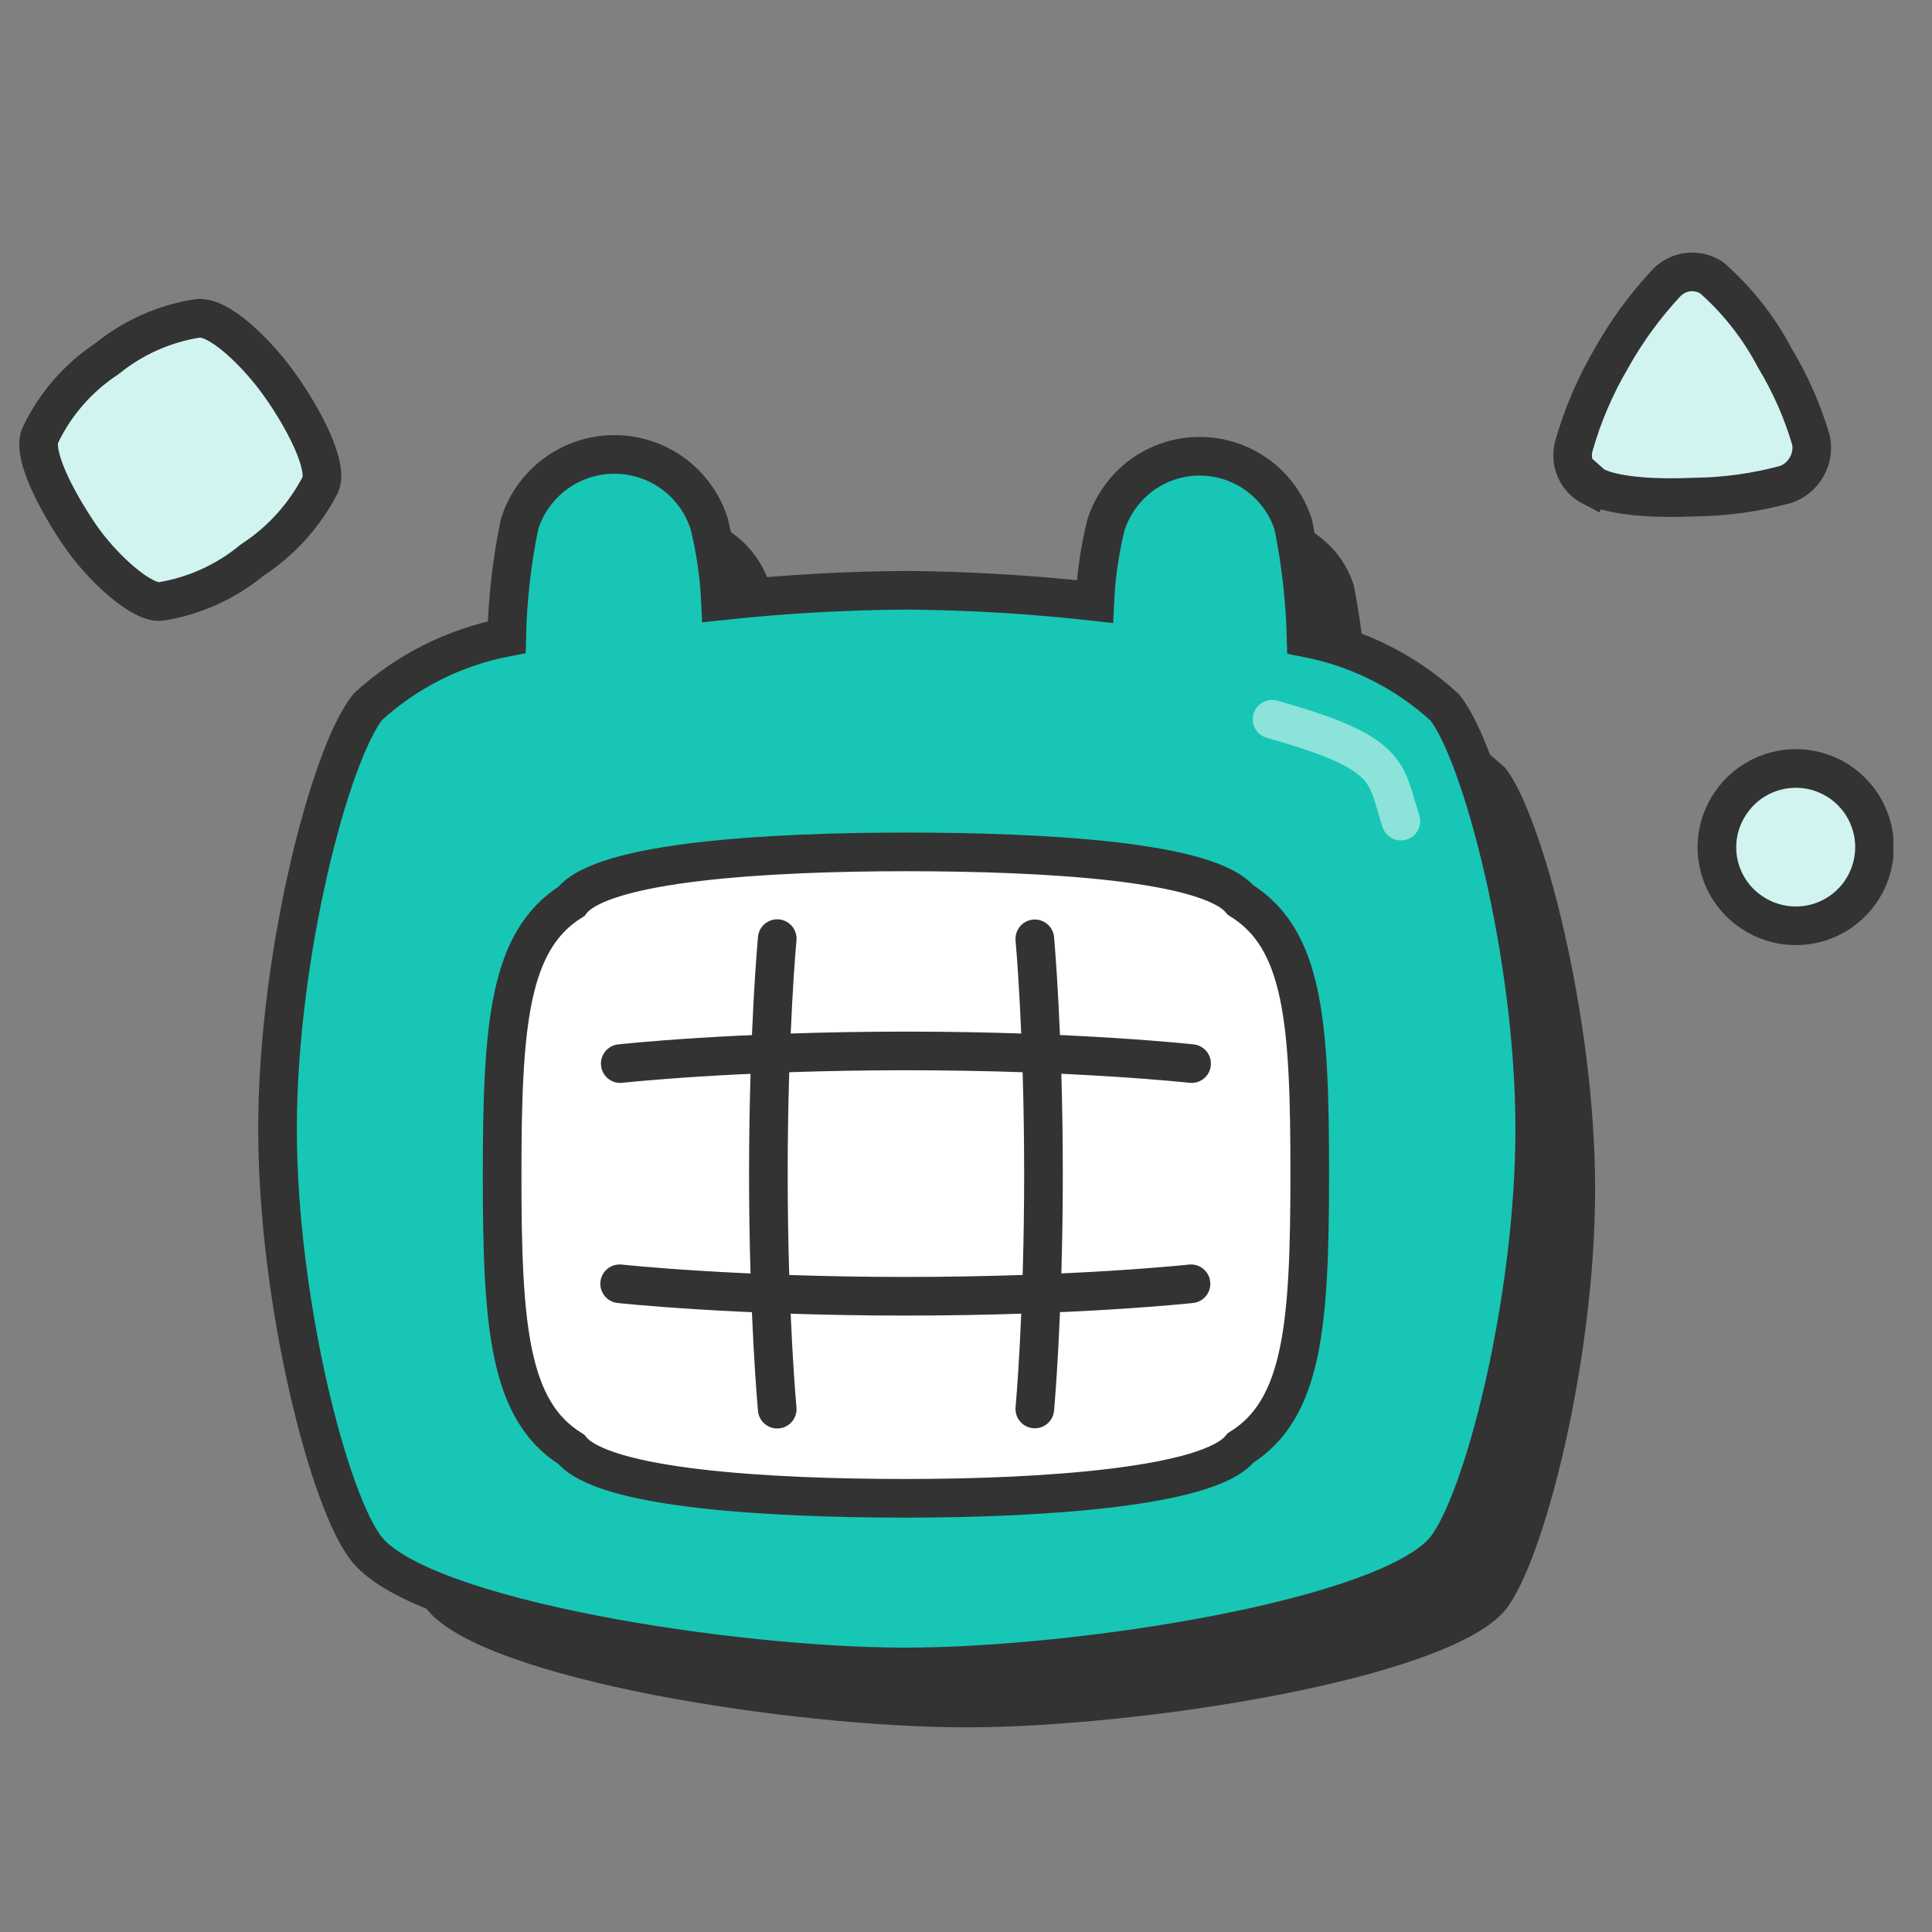 <svg xmlns="http://www.w3.org/2000/svg" width="100" height="100" viewBox="0 0 100 100" fill="none"><rect x="0" y="0" width="100" height="100" fill="#808080" stroke="none"/><g clip-path="url(#clip0_1127_6168)"><path d="M77.906 39.74C75.895 37.895 73.41 36.647 70.729 36.135C70.679 34.165 70.456 32.203 70.063 30.271C69.732 29.246 69.085 28.352 68.215 27.717C67.345 27.083 66.296 26.741 65.219 26.74C64.141 26.74 63.09 27.083 62.219 27.719C61.356 28.359 60.712 29.25 60.375 30.271C60.051 31.579 59.856 32.915 59.792 34.26C56.568 33.9 53.328 33.705 50.084 33.677C46.854 33.696 43.627 33.881 40.417 34.229C40.353 32.883 40.157 31.547 39.834 30.24C39.504 29.197 38.85 28.287 37.968 27.64C37.086 26.994 36.021 26.646 34.927 26.646C33.834 26.646 32.769 26.994 31.886 27.64C31.004 28.287 30.351 29.197 30.021 30.24C29.617 32.17 29.394 34.133 29.354 36.104C26.67 36.614 24.181 37.862 22.167 39.708C20.198 42.156 17.49 52.604 17.49 61.552C17.49 70.5 20.167 80.958 22.136 83.344C25.084 86.938 41.021 89.406 49.99 89.406C58.959 89.406 74.917 86.938 77.906 83.344C79.875 80.958 82.563 70.51 82.563 61.552C82.563 52.594 79.834 42.156 77.906 39.74Z" fill="#333333"></path><path d="M74.781 36.615C72.77 34.77 70.285 33.522 67.604 33.01C67.554 31.04 67.331 29.078 66.938 27.146C66.607 26.121 65.96 25.227 65.09 24.592C64.22 23.958 63.171 23.616 62.094 23.615C61.016 23.615 59.965 23.958 59.094 24.594C58.231 25.234 57.587 26.125 57.25 27.146C56.926 28.454 56.731 29.79 56.667 31.135C53.443 30.775 50.203 30.58 46.959 30.552C43.729 30.571 40.502 30.756 37.292 31.104C37.228 29.759 37.032 28.422 36.709 27.115C36.379 26.072 35.725 25.162 34.843 24.515C33.961 23.869 32.896 23.521 31.802 23.521C30.709 23.521 29.644 23.869 28.761 24.515C27.879 25.162 27.226 26.072 26.896 27.115C26.492 29.045 26.269 31.008 26.229 32.979C23.545 33.489 21.056 34.737 19.042 36.583C17.073 39.031 14.365 49.479 14.365 58.427C14.365 67.375 17.042 77.833 19.011 80.219C21.959 83.812 37.896 86.281 46.865 86.281C55.834 86.281 71.792 83.812 74.781 80.219C76.75 77.833 79.438 67.385 79.438 58.427C79.438 49.469 76.709 39.031 74.781 36.615Z" fill="#18C6B5"></path><path d="M74.781 36.615C72.77 34.77 70.285 33.522 67.604 33.01C67.554 31.04 67.331 29.078 66.938 27.146C66.607 26.121 65.96 25.227 65.09 24.592C64.22 23.958 63.171 23.616 62.094 23.615C61.016 23.615 59.965 23.958 59.094 24.594C58.231 25.234 57.587 26.125 57.25 27.146C56.926 28.454 56.731 29.79 56.667 31.135C53.443 30.775 50.203 30.58 46.959 30.552C43.729 30.571 40.502 30.756 37.292 31.104C37.228 29.759 37.032 28.422 36.709 27.115C36.379 26.072 35.725 25.162 34.843 24.515C33.961 23.869 32.896 23.521 31.802 23.521C30.709 23.521 29.644 23.869 28.761 24.515C27.879 25.162 27.226 26.072 26.896 27.115C26.492 29.045 26.269 31.008 26.229 32.979C23.545 33.489 21.056 34.737 19.042 36.583C17.073 39.031 14.365 49.479 14.365 58.427C14.365 67.375 17.042 77.833 19.011 80.219C21.959 83.812 37.896 86.281 46.865 86.281C55.834 86.281 71.792 83.812 74.781 80.219C76.75 77.833 79.438 67.385 79.438 58.427C79.438 49.469 76.709 39.031 74.781 36.615Z" stroke="#333333" stroke-width="2" stroke-miterlimit="10"></path><path d="M64.209 74.948C67.438 72.927 67.792 68.594 67.792 60.76C67.792 52.927 67.49 48.615 64.209 46.583C62.542 44.562 54.011 44.094 46.896 44.094C39.781 44.094 31.177 44.594 29.573 46.656C26.344 48.688 25.99 53.01 25.99 60.844C25.99 68.677 26.344 73.01 29.573 75.021C31.24 77.052 39.771 77.552 46.896 77.552C54.021 77.552 62.604 76.969 64.209 74.948Z" fill="white" stroke="#333333" stroke-width="2" stroke-miterlimit="10"></path><path d="M40.229 48.583C40.229 48.583 39.771 53.469 39.771 60.76C39.771 68.052 40.229 72.938 40.229 72.938" stroke="#333333" stroke-width="2" stroke-miterlimit="10" stroke-linecap="round"></path><path d="M53.562 72.927C53.562 72.927 54.01 68.052 54.01 60.76C54.01 53.469 53.562 48.594 53.562 48.594" stroke="#333333" stroke-width="2" stroke-miterlimit="10" stroke-linecap="round"></path><path d="M61.677 55.052C61.677 55.052 55.76 54.396 46.896 54.396C38.031 54.396 32.104 55.052 32.104 55.052" stroke="#333333" stroke-width="2" stroke-miterlimit="10" stroke-linecap="round"></path><path d="M32.073 66.448C32.073 66.448 37.989 67.094 46.864 67.094C55.739 67.094 61.646 66.448 61.646 66.448" stroke="#333333" stroke-width="2" stroke-miterlimit="10" stroke-linecap="round"></path><path d="M65.844 37.229C72.156 39 71.677 39.979 72.51 42.5" stroke="white" stroke-opacity="0.5" stroke-width="2" stroke-miterlimit="10" stroke-linecap="round"></path><path d="M16.583 25.083C17 24.104 15.719 21.667 14.5 19.948C13.281 18.229 11.323 16.344 10.229 16.479C8.51 16.747 6.892 17.466 5.542 18.562C4.055 19.541 2.863 20.906 2.094 22.51C1.635 23.49 2.927 25.917 4.094 27.646C5.26 29.375 7.385 31.302 8.365 31.125C10.088 30.84 11.706 30.103 13.052 28.99C14.548 28.016 15.765 26.67 16.583 25.083Z" fill="#D1F4F0" stroke="#333333" stroke-width="2" stroke-miterlimit="10"></path><path d="M90.667 47.219C91.335 47.672 92.123 47.916 92.931 47.92C93.739 47.924 94.529 47.688 95.203 47.242C95.876 46.795 96.401 46.159 96.712 45.413C97.022 44.667 97.104 43.846 96.947 43.054C96.789 42.262 96.4 41.534 95.828 40.964C95.256 40.393 94.528 40.006 93.735 39.85C92.943 39.695 92.122 39.779 91.377 40.091C90.632 40.403 89.997 40.93 89.552 41.604C89.256 42.046 89.05 42.541 88.945 43.063C88.841 43.584 88.841 44.121 88.944 44.643C89.048 45.164 89.253 45.66 89.549 46.102C89.844 46.544 90.224 46.924 90.667 47.219Z" fill="#D1F4F0" stroke="#333333" stroke-width="2" stroke-miterlimit="10" stroke-linecap="round"></path><path d="M82.438 25.094C82.438 25.094 83.375 25.917 87.719 25.729C89.324 25.711 90.92 25.487 92.469 25.062C92.91 24.895 93.278 24.578 93.51 24.167C93.751 23.751 93.832 23.263 93.74 22.792C93.301 21.297 92.67 19.865 91.865 18.531C91.037 16.952 89.925 15.539 88.583 14.365C88.228 14.137 87.805 14.038 87.385 14.083C86.968 14.132 86.579 14.319 86.281 14.615C85.157 15.814 84.185 17.147 83.385 18.583C82.552 20.002 81.905 21.521 81.458 23.104C81.353 23.505 81.387 23.93 81.556 24.309C81.724 24.687 82.017 24.997 82.385 25.188L82.438 25.094Z" fill="#D1F4F0" stroke="#333333" stroke-width="2" stroke-miterlimit="10"></path></g><defs><clipPath id="clip0_1127_6168"><rect width="97" height="76.406" fill="white" transform="translate(1 13)"></rect></clipPath></defs></svg>